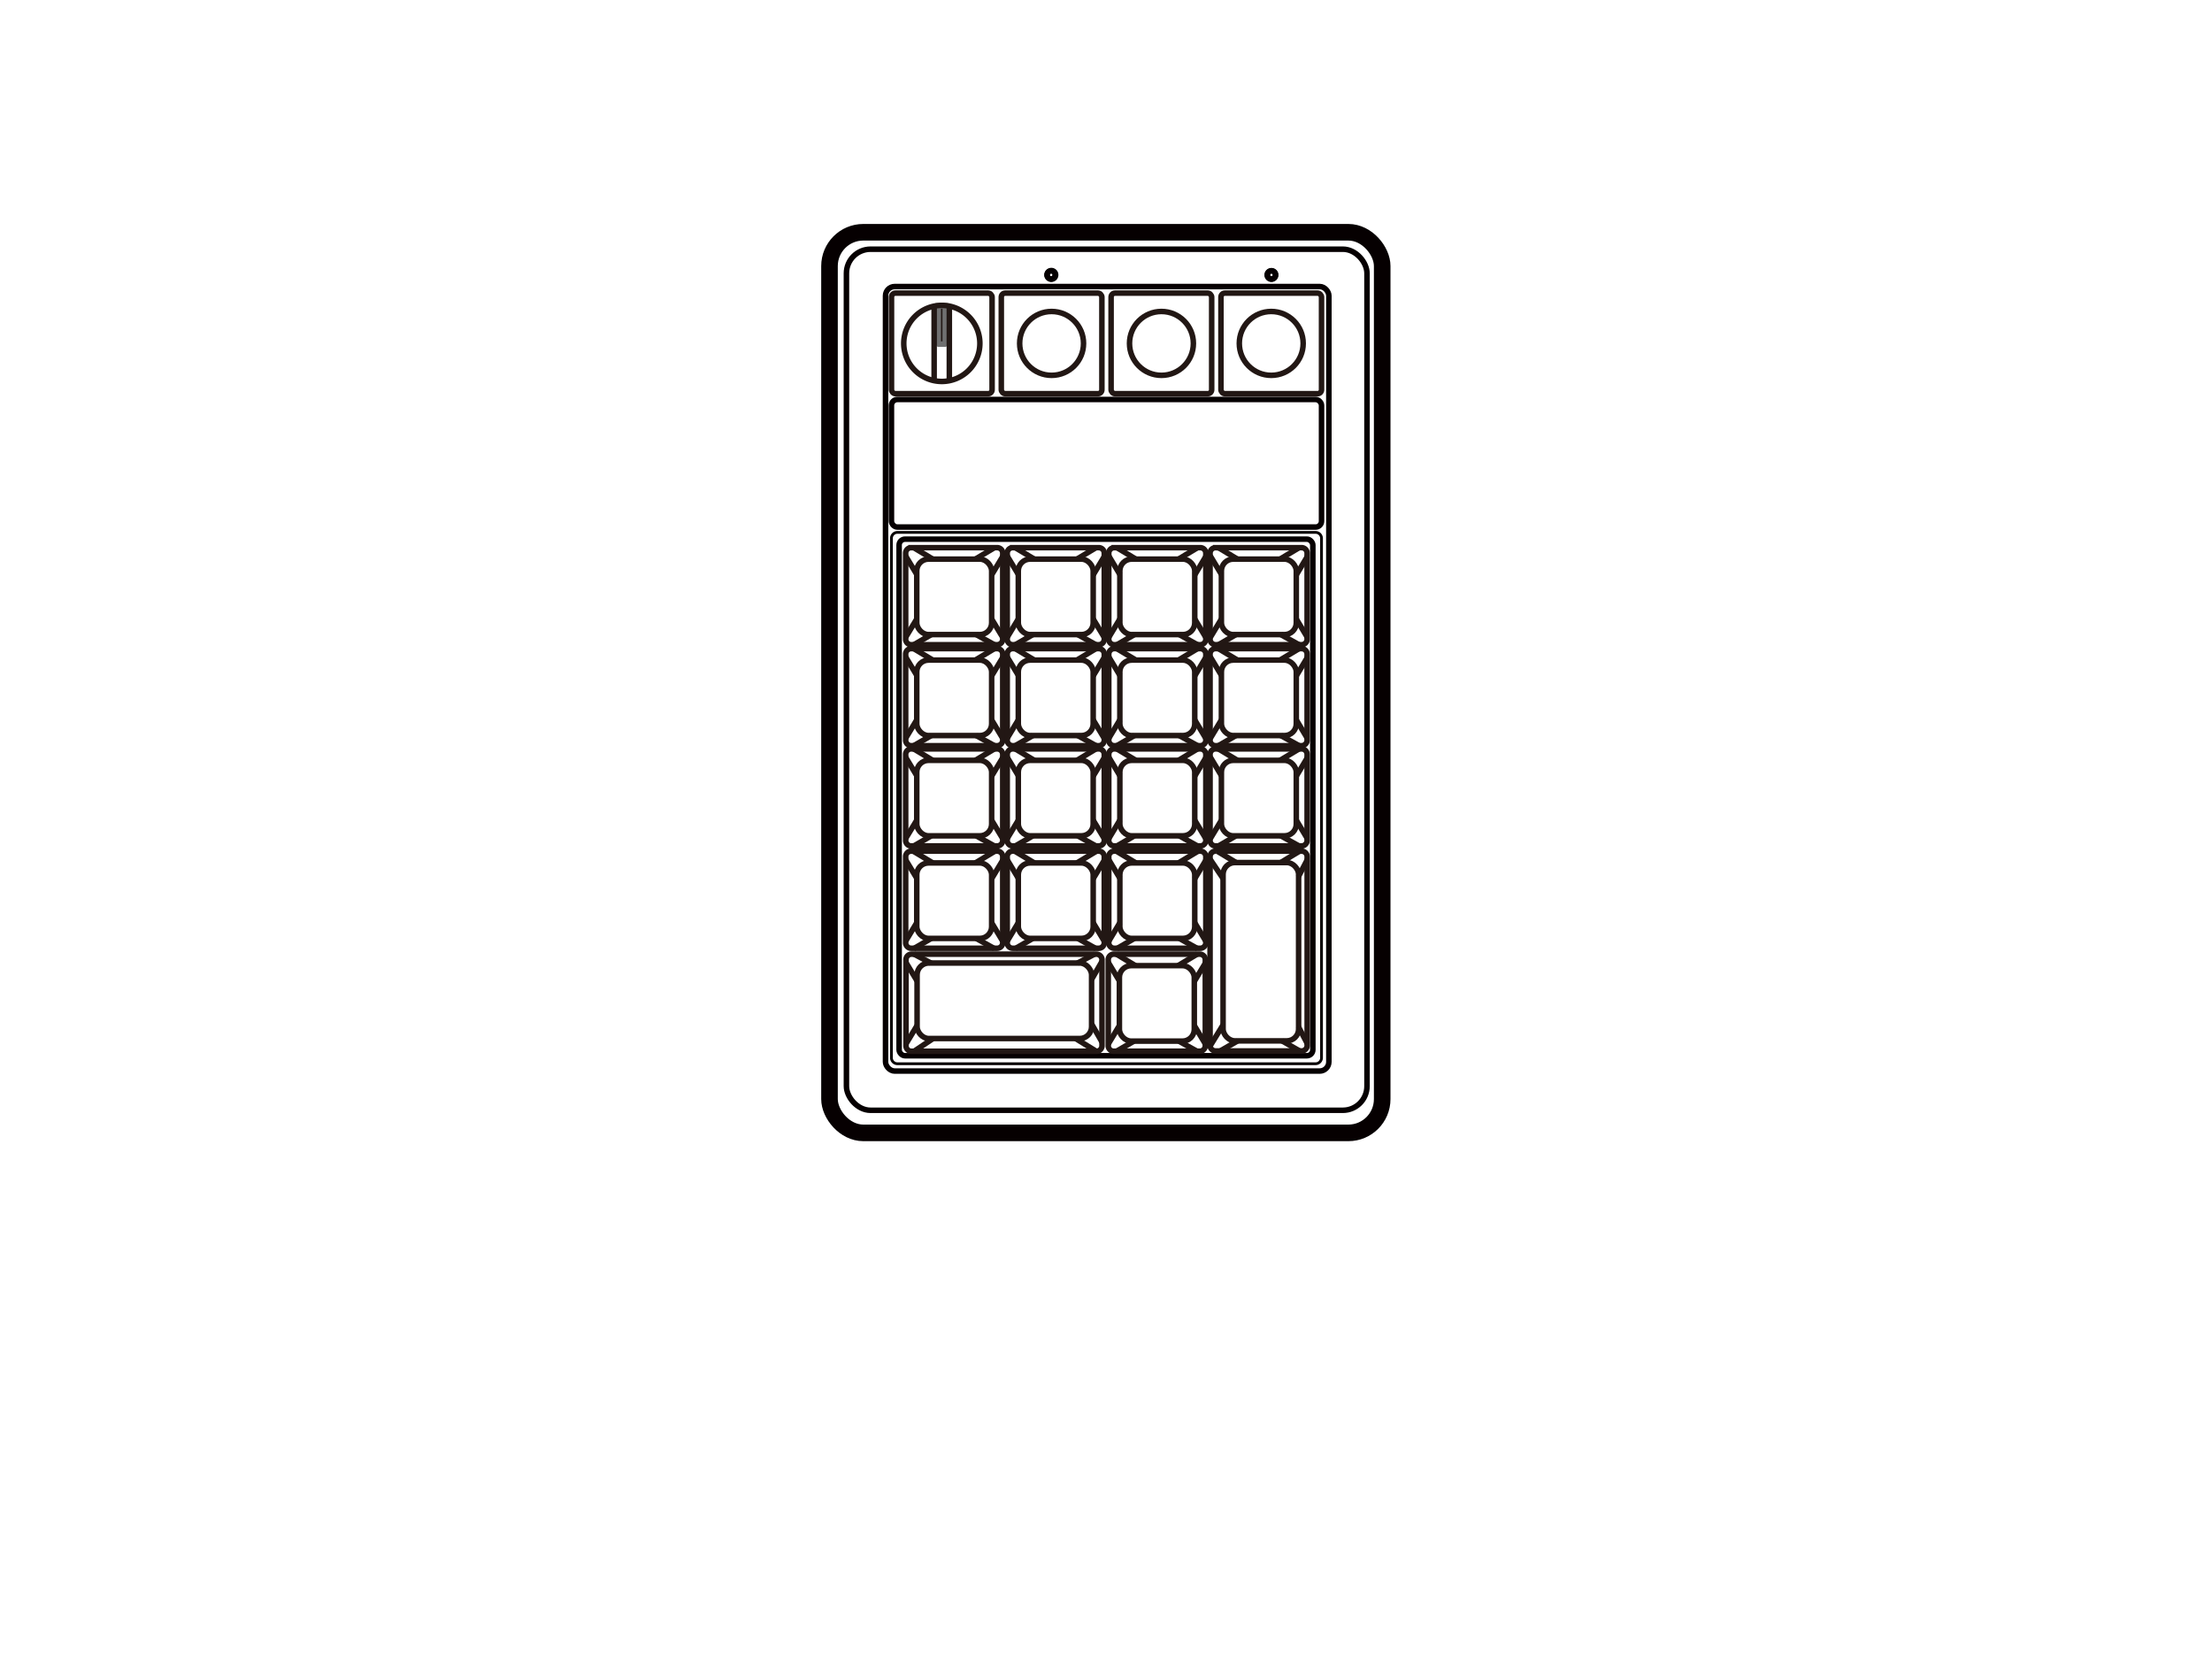 <svg xmlns="http://www.w3.org/2000/svg" width="400" height="300" viewBox="0 0 400 300">
  <g id="组_2" data-name="组 2" transform="translate(-199.402 -138)">
    <rect id="矩形_378" data-name="矩形 378" width="400" height="300" transform="translate(199.402 138)" fill="#fff"/>
    <g id="组_1" data-name="组 1" transform="translate(45 26)">
      <path id="路径_7556" data-name="路径 7556" d="M1032.3,404.242a.78.78,0,1,0-.769.769.781.781,0,0,0,.769-.769Z" transform="translate(-687.003 -242.521)" fill="none" stroke="#060001" stroke-linejoin="bevel" stroke-width="1"/>
      <path id="路径_7557" data-name="路径 7557" d="M1032.2,404.232a.722.722,0,1,0-.71.722A.722.722,0,0,0,1032.2,404.232Z" transform="translate(-687 -242.512)" fill="none" stroke="#060001" stroke-linejoin="bevel" stroke-width="1"/>
      <path id="路径_7558" data-name="路径 7558" d="M1066.467,404.239a.769.769,0,1,0-.769.769A.769.769,0,0,0,1066.467,404.239Z" transform="translate(-681.381 -242.518)" fill="none" stroke="#060001" stroke-linejoin="bevel" stroke-width="1"/>
      <path id="路径_7559" data-name="路径 7559" d="M1066.414,404.232a.722.722,0,1,0-.722.722A.722.722,0,0,0,1066.414,404.232Z" transform="translate(-681.374 -242.512)" fill="none" stroke="#060001" stroke-linejoin="bevel" stroke-width="1"/>
      <rect id="矩形_350" data-name="矩形 350" width="99.945" height="162.86" rx="6.11" transform="translate(304.402 154)" fill="none" stroke="#060001" stroke-linejoin="bevel" stroke-width="3"/>
      <rect id="矩形_351" data-name="矩形 351" width="94.134" height="155.71" rx="4.36" transform="translate(307.464 157.063)" fill="none" stroke="#060001" stroke-linejoin="bevel" stroke-width="1"/>
      <rect id="矩形_352" data-name="矩形 352" width="80.172" height="141.865" rx="1.66" transform="translate(314.532 163.816)" fill="none" stroke="#060001" stroke-linejoin="bevel" stroke-width="1"/>
      <rect id="矩形_353" data-name="矩形 353" width="77.774" height="23.068" rx="1.07" transform="translate(315.604 184.241)" fill="none" stroke="#060001" stroke-linejoin="bevel" stroke-width="1"/>
      <rect id="矩形_354" data-name="矩形 354" width="74.816" height="93.412" rx="1.07" transform="translate(316.989 209.498)" fill="none" stroke="#060001" stroke-linejoin="bevel" stroke-width="1"/>
      <path id="路径_7580" data-name="路径 7580" d="M1.07,0H76.7a1.07,1.07,0,0,1,1.07,1.07V95.009a1.07,1.07,0,0,1-1.07,1.07H1.07A1.07,1.07,0,0,1,0,95.009V1.07A1.07,1.07,0,0,1,1.07,0Z" transform="translate(315.604 208.275)" fill="none" stroke="#060001" stroke-width="0.5"/>
      <path id="路径_7560" data-name="路径 7560" d="M988.5,430.87h15.569a.99.99,0,0,1,.99.99v15.557a1,1,0,0,1-1,1H988.5a.99.99,0,0,1-.99-.99V431.871a.99.99,0,0,1,.99-1Z" transform="translate(-669.333 -219.835)" fill="none" stroke="#221714" stroke-miterlimit="10" stroke-width="1"/>
      <rect id="矩形_356" data-name="矩形 356" width="13.543" height="13.647" rx="2.13" transform="translate(320.18 213.107)" fill="none" stroke="#221714" stroke-miterlimit="10" stroke-width="1"/>
      <line id="直线_1630" data-name="直线 1630" y1="2.073" x2="3.447" transform="translate(330.776 211.035)" fill="none" stroke="#221714" stroke-miterlimit="10" stroke-width="1"/>
      <line id="直线_1631" data-name="直线 1631" x1="3.447" y1="2.073" transform="translate(319.633 211.035)" fill="none" stroke="#221714" stroke-miterlimit="10" stroke-width="1"/>
      <line id="直线_1632" data-name="直线 1632" x2="3.295" y2="1.84" transform="translate(330.928 226.755)" fill="none" stroke="#221714" stroke-miterlimit="10" stroke-width="1"/>
      <line id="直线_1633" data-name="直线 1633" x1="3.179" y2="1.84" transform="translate(319.633 226.755)" fill="none" stroke="#221714" stroke-miterlimit="10" stroke-width="1"/>
      <line id="直线_1634" data-name="直线 1634" y1="3.319" x2="2.014" transform="translate(318.165 223.937)" fill="none" stroke="#221714" stroke-miterlimit="10" stroke-width="1"/>
      <line id="直线_1635" data-name="直线 1635" x1="2.003" y1="3.319" transform="translate(333.722 223.937)" fill="none" stroke="#221714" stroke-miterlimit="10" stroke-width="1"/>
      <line id="直线_1636" data-name="直线 1636" x1="2.003" y2="3.33" transform="translate(333.722 212.63)" fill="none" stroke="#221714" stroke-miterlimit="10" stroke-width="1"/>
      <line id="直线_1637" data-name="直线 1637" x2="2.014" y2="3.33" transform="translate(318.165 212.537)" fill="none" stroke="#221714" stroke-miterlimit="10" stroke-width="1"/>
      <path id="路径_7561" data-name="路径 7561" d="M1004.27,430.87h15.569a.99.99,0,0,1,.99.99v15.557a1,1,0,0,1-1,1H1004.27a.99.99,0,0,1-.99-.99V431.871a.99.99,0,0,1,.99-1Z" transform="translate(-666.74 -219.835)" fill="none" stroke="#221714" stroke-miterlimit="10" stroke-width="1"/>
      <rect id="矩形_357" data-name="矩形 357" width="13.543" height="13.647" rx="2.13" transform="translate(338.543 213.107)" fill="none" stroke="#221714" stroke-miterlimit="10" stroke-width="1"/>
      <line id="直线_1638" data-name="直线 1638" y1="2.073" x2="3.447" transform="translate(349.14 211.035)" fill="none" stroke="#221714" stroke-miterlimit="10" stroke-width="1"/>
      <line id="直线_1639" data-name="直线 1639" x1="3.447" y1="2.073" transform="translate(337.996 211.035)" fill="none" stroke="#221714" stroke-miterlimit="10" stroke-width="1"/>
      <line id="直线_1640" data-name="直线 1640" x2="3.295" y2="1.84" transform="translate(349.291 226.755)" fill="none" stroke="#221714" stroke-miterlimit="10" stroke-width="1"/>
      <line id="直线_1641" data-name="直线 1641" x1="3.179" y2="1.84" transform="translate(337.996 226.755)" fill="none" stroke="#221714" stroke-miterlimit="10" stroke-width="1"/>
      <line id="直线_1642" data-name="直线 1642" y1="3.319" x2="2.014" transform="translate(336.529 223.937)" fill="none" stroke="#221714" stroke-miterlimit="10" stroke-width="1"/>
      <line id="直线_1643" data-name="直线 1643" x1="2.003" y1="3.319" transform="translate(352.086 223.937)" fill="none" stroke="#221714" stroke-miterlimit="10" stroke-width="1"/>
      <line id="直线_1644" data-name="直线 1644" x1="2.003" y2="3.33" transform="translate(352.086 212.63)" fill="none" stroke="#221714" stroke-miterlimit="10" stroke-width="1"/>
      <line id="直线_1645" data-name="直线 1645" x2="2.014" y2="3.33" transform="translate(336.529 212.537)" fill="none" stroke="#221714" stroke-miterlimit="10" stroke-width="1"/>
      <path id="路径_7562" data-name="路径 7562" d="M1020.04,430.87h15.568a.99.99,0,0,1,.99.99v15.557a1,1,0,0,1-1,1H1020.04a.99.99,0,0,1-.99-.99V431.871a.99.99,0,0,1,.99-1Z" transform="translate(-664.146 -219.835)" fill="none" stroke="#221714" stroke-miterlimit="10" stroke-width="1"/>
      <rect id="矩形_358" data-name="矩形 358" width="13.543" height="13.647" rx="2.13" transform="translate(356.907 213.107)" fill="none" stroke="#221714" stroke-miterlimit="10" stroke-width="1"/>
      <line id="直线_1646" data-name="直线 1646" y1="2.073" x2="3.447" transform="translate(367.503 211.035)" fill="none" stroke="#221714" stroke-miterlimit="10" stroke-width="1"/>
      <line id="直线_1647" data-name="直线 1647" x1="3.435" y1="2.073" transform="translate(356.371 211.035)" fill="none" stroke="#221714" stroke-miterlimit="10" stroke-width="1"/>
      <line id="直线_1648" data-name="直线 1648" x2="3.295" y2="1.84" transform="translate(367.654 226.755)" fill="none" stroke="#221714" stroke-miterlimit="10" stroke-width="1"/>
      <line id="直线_1649" data-name="直线 1649" x1="3.167" y2="1.84" transform="translate(356.371 226.755)" fill="none" stroke="#221714" stroke-miterlimit="10" stroke-width="1"/>
      <line id="直线_1650" data-name="直线 1650" y1="3.319" x2="2.003" transform="translate(354.904 223.937)" fill="none" stroke="#221714" stroke-miterlimit="10" stroke-width="1"/>
      <line id="直线_1651" data-name="直线 1651" x1="2.003" y1="3.319" transform="translate(370.449 223.937)" fill="none" stroke="#221714" stroke-miterlimit="10" stroke-width="1"/>
      <line id="直线_1652" data-name="直线 1652" x1="2.003" y2="3.33" transform="translate(370.449 212.63)" fill="none" stroke="#221714" stroke-miterlimit="10" stroke-width="1"/>
      <line id="直线_1653" data-name="直线 1653" x2="2.003" y2="3.33" transform="translate(354.904 212.537)" fill="none" stroke="#221714" stroke-miterlimit="10" stroke-width="1"/>
      <path id="路径_7563" data-name="路径 7563" d="M1035.816,430.87h15.522a.99.99,0,0,1,.99.99v15.557a1,1,0,0,1-1,1H1035.77a.99.99,0,0,1-.99-.99V431.872a.99.99,0,0,1,1.036-1Z" transform="translate(-661.559 -219.835)" fill="none" stroke="#221714" stroke-miterlimit="10" stroke-width="1"/>
      <rect id="矩形_359" data-name="矩形 359" width="13.543" height="13.647" rx="2.13" transform="translate(375.27 213.107)" fill="none" stroke="#221714" stroke-miterlimit="10" stroke-width="1"/>
      <line id="直线_1654" data-name="直线 1654" y1="2.073" x2="3.447" transform="translate(385.867 211.035)" fill="none" stroke="#221714" stroke-miterlimit="10" stroke-width="1"/>
      <line id="直线_1655" data-name="直线 1655" x1="3.435" y1="2.073" transform="translate(374.734 211.035)" fill="none" stroke="#221714" stroke-miterlimit="10" stroke-width="1"/>
      <line id="直线_1656" data-name="直线 1656" x2="3.295" y2="1.84" transform="translate(386.018 226.755)" fill="none" stroke="#221714" stroke-miterlimit="10" stroke-width="1"/>
      <line id="直线_1657" data-name="直线 1657" x1="3.167" y2="1.84" transform="translate(374.734 226.755)" fill="none" stroke="#221714" stroke-miterlimit="10" stroke-width="1"/>
      <line id="直线_1658" data-name="直线 1658" y1="3.319" x2="2.003" transform="translate(373.267 223.937)" fill="none" stroke="#221714" stroke-miterlimit="10" stroke-width="1"/>
      <line id="直线_1659" data-name="直线 1659" x1="2.003" y1="3.319" transform="translate(388.813 223.937)" fill="none" stroke="#221714" stroke-miterlimit="10" stroke-width="1"/>
      <line id="直线_1660" data-name="直线 1660" x1="2.003" y2="3.33" transform="translate(388.813 212.63)" fill="none" stroke="#221714" stroke-miterlimit="10" stroke-width="1"/>
      <line id="直线_1661" data-name="直线 1661" x2="2.003" y2="3.33" transform="translate(373.267 212.537)" fill="none" stroke="#221714" stroke-miterlimit="10" stroke-width="1"/>
      <path id="路径_7564" data-name="路径 7564" d="M988.5,446.55h15.569a.99.99,0,0,1,.99.99V463.1a1,1,0,0,1-1,1H988.5a.99.99,0,0,1-.99-.99V447.54a.99.99,0,0,1,.99-.99Z" transform="translate(-669.333 -217.257)" fill="none" stroke="#221714" stroke-miterlimit="10" stroke-width="1"/>
      <rect id="矩形_360" data-name="矩形 360" width="13.543" height="13.647" rx="2.13" transform="translate(320.18 231.366)" fill="none" stroke="#221714" stroke-miterlimit="10" stroke-width="1"/>
      <line id="直线_1662" data-name="直线 1662" y1="2.073" x2="3.447" transform="translate(330.776 229.293)" fill="none" stroke="#221714" stroke-miterlimit="10" stroke-width="1"/>
      <line id="直线_1663" data-name="直线 1663" x1="3.447" y1="2.073" transform="translate(319.633 229.293)" fill="none" stroke="#221714" stroke-miterlimit="10" stroke-width="1"/>
      <line id="直线_1664" data-name="直线 1664" x2="3.295" y2="1.828" transform="translate(330.928 245.013)" fill="none" stroke="#221714" stroke-miterlimit="10" stroke-width="1"/>
      <line id="直线_1665" data-name="直线 1665" x1="3.179" y2="1.828" transform="translate(319.633 245.013)" fill="none" stroke="#221714" stroke-miterlimit="10" stroke-width="1"/>
      <line id="直线_1666" data-name="直线 1666" y1="3.33" x2="2.014" transform="translate(318.165 242.184)" fill="none" stroke="#221714" stroke-miterlimit="10" stroke-width="1"/>
      <line id="直线_1667" data-name="直线 1667" x1="2.003" y1="3.33" transform="translate(333.722 242.184)" fill="none" stroke="#221714" stroke-miterlimit="10" stroke-width="1"/>
      <line id="直线_1668" data-name="直线 1668" x1="2.003" y2="3.33" transform="translate(333.722 230.889)" fill="none" stroke="#221714" stroke-miterlimit="10" stroke-width="1"/>
      <line id="直线_1669" data-name="直线 1669" x2="2.014" y2="3.319" transform="translate(318.165 230.795)" fill="none" stroke="#221714" stroke-miterlimit="10" stroke-width="1"/>
      <path id="路径_7565" data-name="路径 7565" d="M1004.27,446.55h15.569a.99.99,0,0,1,.99.99V463.1a1,1,0,0,1-1,1H1004.27a.99.99,0,0,1-.99-.99V447.54a.99.99,0,0,1,.99-.99Z" transform="translate(-666.74 -217.257)" fill="none" stroke="#221714" stroke-miterlimit="10" stroke-width="1"/>
      <rect id="矩形_361" data-name="矩形 361" width="13.543" height="13.647" rx="2.13" transform="translate(338.543 231.366)" fill="none" stroke="#221714" stroke-miterlimit="10" stroke-width="1"/>
      <line id="直线_1670" data-name="直线 1670" y1="2.073" x2="3.447" transform="translate(349.14 229.293)" fill="none" stroke="#221714" stroke-miterlimit="10" stroke-width="1"/>
      <line id="直线_1671" data-name="直线 1671" x1="3.447" y1="2.073" transform="translate(337.996 229.293)" fill="none" stroke="#221714" stroke-miterlimit="10" stroke-width="1"/>
      <line id="直线_1672" data-name="直线 1672" x2="3.295" y2="1.828" transform="translate(349.291 245.013)" fill="none" stroke="#221714" stroke-miterlimit="10" stroke-width="1"/>
      <line id="直线_1673" data-name="直线 1673" x1="3.179" y2="1.828" transform="translate(337.996 245.013)" fill="none" stroke="#221714" stroke-miterlimit="10" stroke-width="1"/>
      <line id="直线_1674" data-name="直线 1674" y1="3.33" x2="2.014" transform="translate(336.529 242.184)" fill="none" stroke="#221714" stroke-miterlimit="10" stroke-width="1"/>
      <line id="直线_1675" data-name="直线 1675" x1="2.003" y1="3.33" transform="translate(352.086 242.184)" fill="none" stroke="#221714" stroke-miterlimit="10" stroke-width="1"/>
      <line id="直线_1676" data-name="直线 1676" x1="2.003" y2="3.33" transform="translate(352.086 230.889)" fill="none" stroke="#221714" stroke-miterlimit="10" stroke-width="1"/>
      <line id="直线_1677" data-name="直线 1677" x2="2.014" y2="3.319" transform="translate(336.529 230.795)" fill="none" stroke="#221714" stroke-miterlimit="10" stroke-width="1"/>
      <path id="路径_7566" data-name="路径 7566" d="M1020.04,446.55h15.569a.99.99,0,0,1,.99.99V463.1a1,1,0,0,1-1,1H1020.04a.99.99,0,0,1-.99-.99V447.54A.99.99,0,0,1,1020.04,446.55Z" transform="translate(-664.146 -217.257)" fill="none" stroke="#221714" stroke-miterlimit="10" stroke-width="1"/>
      <rect id="矩形_362" data-name="矩形 362" width="13.543" height="13.647" rx="2.13" transform="translate(356.907 231.366)" fill="none" stroke="#221714" stroke-miterlimit="10" stroke-width="1"/>
      <line id="直线_1678" data-name="直线 1678" y1="2.073" x2="3.447" transform="translate(367.503 229.293)" fill="none" stroke="#221714" stroke-miterlimit="10" stroke-width="1"/>
      <line id="直线_1679" data-name="直线 1679" x1="3.435" y1="2.073" transform="translate(356.371 229.293)" fill="none" stroke="#221714" stroke-miterlimit="10" stroke-width="1"/>
      <line id="直线_1680" data-name="直线 1680" x2="3.295" y2="1.828" transform="translate(367.654 245.013)" fill="none" stroke="#221714" stroke-miterlimit="10" stroke-width="1"/>
      <line id="直线_1681" data-name="直线 1681" x1="3.167" y2="1.828" transform="translate(356.371 245.013)" fill="none" stroke="#221714" stroke-miterlimit="10" stroke-width="1"/>
      <line id="直线_1682" data-name="直线 1682" y1="3.33" x2="2.003" transform="translate(354.904 242.184)" fill="none" stroke="#221714" stroke-miterlimit="10" stroke-width="1"/>
      <line id="直线_1683" data-name="直线 1683" x1="2.003" y1="3.33" transform="translate(370.449 242.184)" fill="none" stroke="#221714" stroke-miterlimit="10" stroke-width="1"/>
      <line id="直线_1684" data-name="直线 1684" x1="2.003" y2="3.33" transform="translate(370.449 230.889)" fill="none" stroke="#221714" stroke-miterlimit="10" stroke-width="1"/>
      <line id="直线_1685" data-name="直线 1685" x2="2.003" y2="3.319" transform="translate(354.904 230.795)" fill="none" stroke="#221714" stroke-miterlimit="10" stroke-width="1"/>
      <path id="路径_7567" data-name="路径 7567" d="M1035.816,446.55h15.522a.99.99,0,0,1,.99.99V463.1a1,1,0,0,1-1,1H1035.77a.99.99,0,0,1-.99-.99V447.54a.99.99,0,0,1,1.036-.99Z" transform="translate(-661.559 -217.257)" fill="none" stroke="#221714" stroke-miterlimit="10" stroke-width="1"/>
      <rect id="矩形_363" data-name="矩形 363" width="13.543" height="13.647" rx="2.13" transform="translate(375.27 231.366)" fill="none" stroke="#221714" stroke-miterlimit="10" stroke-width="1"/>
      <line id="直线_1686" data-name="直线 1686" y1="2.073" x2="3.447" transform="translate(385.867 229.293)" fill="none" stroke="#221714" stroke-miterlimit="10" stroke-width="1"/>
      <line id="直线_1687" data-name="直线 1687" x1="3.435" y1="2.073" transform="translate(374.734 229.293)" fill="none" stroke="#221714" stroke-miterlimit="10" stroke-width="1"/>
      <line id="直线_1688" data-name="直线 1688" x2="3.295" y2="1.828" transform="translate(386.018 245.013)" fill="none" stroke="#221714" stroke-miterlimit="10" stroke-width="1"/>
      <line id="直线_1689" data-name="直线 1689" x1="3.167" y2="1.828" transform="translate(374.734 245.013)" fill="none" stroke="#221714" stroke-miterlimit="10" stroke-width="1"/>
      <line id="直线_1690" data-name="直线 1690" y1="3.33" x2="2.003" transform="translate(373.267 242.184)" fill="none" stroke="#221714" stroke-miterlimit="10" stroke-width="1"/>
      <line id="直线_1691" data-name="直线 1691" x1="2.003" y1="3.33" transform="translate(388.813 242.184)" fill="none" stroke="#221714" stroke-miterlimit="10" stroke-width="1"/>
      <line id="直线_1692" data-name="直线 1692" x1="2.003" y2="3.33" transform="translate(388.813 230.889)" fill="none" stroke="#221714" stroke-miterlimit="10" stroke-width="1"/>
      <line id="直线_1693" data-name="直线 1693" x2="2.003" y2="3.319" transform="translate(373.267 230.795)" fill="none" stroke="#221714" stroke-miterlimit="10" stroke-width="1"/>
      <path id="路径_7568" data-name="路径 7568" d="M988.5,462.12h15.569a.99.99,0,0,1,.99.99v15.557a1,1,0,0,1-1,1H988.5a.99.99,0,0,1-.99-.99V463.145a.99.99,0,0,1,.99-1.025Z" transform="translate(-669.333 -214.696)" fill="none" stroke="#221714" stroke-miterlimit="10" stroke-width="1"/>
      <rect id="矩形_364" data-name="矩形 364" width="13.543" height="13.647" rx="2.13" transform="translate(320.18 249.497)" fill="none" stroke="#221714" stroke-miterlimit="10" stroke-width="1"/>
      <line id="直线_1694" data-name="直线 1694" y1="2.073" x2="3.447" transform="translate(330.776 247.424)" fill="none" stroke="#221714" stroke-miterlimit="10" stroke-width="1"/>
      <line id="直线_1695" data-name="直线 1695" x1="3.447" y1="2.073" transform="translate(319.633 247.424)" fill="none" stroke="#221714" stroke-miterlimit="10" stroke-width="1"/>
      <line id="直线_1696" data-name="直线 1696" x2="3.295" y2="1.84" transform="translate(330.928 263.144)" fill="none" stroke="#221714" stroke-miterlimit="10" stroke-width="1"/>
      <line id="直线_1697" data-name="直线 1697" x1="3.179" y2="1.84" transform="translate(319.633 263.144)" fill="none" stroke="#221714" stroke-miterlimit="10" stroke-width="1"/>
      <line id="直线_1698" data-name="直线 1698" y1="3.319" x2="2.014" transform="translate(318.165 260.326)" fill="none" stroke="#221714" stroke-miterlimit="10" stroke-width="1"/>
      <line id="直线_1699" data-name="直线 1699" x1="2.003" y1="3.319" transform="translate(333.722 260.326)" fill="none" stroke="#221714" stroke-miterlimit="10" stroke-width="1"/>
      <line id="直线_1700" data-name="直线 1700" x1="2.003" y2="3.33" transform="translate(333.722 249.019)" fill="none" stroke="#221714" stroke-miterlimit="10" stroke-width="1"/>
      <line id="直线_1701" data-name="直线 1701" x2="2.014" y2="3.33" transform="translate(318.165 248.926)" fill="none" stroke="#221714" stroke-miterlimit="10" stroke-width="1"/>
      <path id="路径_7569" data-name="路径 7569" d="M1004.27,462.12h15.569a.99.99,0,0,1,.99.99v15.557a1,1,0,0,1-1,1H1004.27a.99.99,0,0,1-.99-.99V463.145a.99.99,0,0,1,.99-1.025Z" transform="translate(-666.74 -214.696)" fill="none" stroke="#221714" stroke-miterlimit="10" stroke-width="1"/>
      <rect id="矩形_365" data-name="矩形 365" width="13.543" height="13.647" rx="2.13" transform="translate(338.543 249.497)" fill="none" stroke="#221714" stroke-miterlimit="10" stroke-width="1"/>
      <line id="直线_1702" data-name="直线 1702" y1="2.073" x2="3.447" transform="translate(349.14 247.424)" fill="none" stroke="#221714" stroke-miterlimit="10" stroke-width="1"/>
      <line id="直线_1703" data-name="直线 1703" x1="3.447" y1="2.073" transform="translate(337.996 247.424)" fill="none" stroke="#221714" stroke-miterlimit="10" stroke-width="1"/>
      <line id="直线_1704" data-name="直线 1704" x2="3.295" y2="1.84" transform="translate(349.291 263.144)" fill="none" stroke="#221714" stroke-miterlimit="10" stroke-width="1"/>
      <line id="直线_1705" data-name="直线 1705" x1="3.179" y2="1.84" transform="translate(337.996 263.144)" fill="none" stroke="#221714" stroke-miterlimit="10" stroke-width="1"/>
      <line id="直线_1706" data-name="直线 1706" y1="3.319" x2="2.014" transform="translate(336.529 260.326)" fill="none" stroke="#221714" stroke-miterlimit="10" stroke-width="1"/>
      <line id="直线_1707" data-name="直线 1707" x1="2.003" y1="3.319" transform="translate(352.086 260.326)" fill="none" stroke="#221714" stroke-miterlimit="10" stroke-width="1"/>
      <line id="直线_1708" data-name="直线 1708" x1="2.003" y2="3.33" transform="translate(352.086 249.019)" fill="none" stroke="#221714" stroke-miterlimit="10" stroke-width="1"/>
      <line id="直线_1709" data-name="直线 1709" x2="2.014" y2="3.33" transform="translate(336.529 248.926)" fill="none" stroke="#221714" stroke-miterlimit="10" stroke-width="1"/>
      <path id="路径_7570" data-name="路径 7570" d="M1020.04,462.12h15.569a.99.99,0,0,1,.99.99v15.557a1,1,0,0,1-1,1H1020.04a.99.99,0,0,1-.99-.99V463.145a.99.99,0,0,1,.99-1.025Z" transform="translate(-664.146 -214.696)" fill="none" stroke="#221714" stroke-miterlimit="10" stroke-width="1"/>
      <rect id="矩形_366" data-name="矩形 366" width="13.543" height="13.647" rx="2.13" transform="translate(356.907 249.497)" fill="none" stroke="#221714" stroke-miterlimit="10" stroke-width="1"/>
      <line id="直线_1710" data-name="直线 1710" y1="2.073" x2="3.447" transform="translate(367.503 247.424)" fill="none" stroke="#221714" stroke-miterlimit="10" stroke-width="1"/>
      <line id="直线_1711" data-name="直线 1711" x1="3.435" y1="2.073" transform="translate(356.371 247.424)" fill="none" stroke="#221714" stroke-miterlimit="10" stroke-width="1"/>
      <line id="直线_1712" data-name="直线 1712" x2="3.295" y2="1.84" transform="translate(367.654 263.144)" fill="none" stroke="#221714" stroke-miterlimit="10" stroke-width="1"/>
      <line id="直线_1713" data-name="直线 1713" x1="3.167" y2="1.84" transform="translate(356.371 263.144)" fill="none" stroke="#221714" stroke-miterlimit="10" stroke-width="1"/>
      <line id="直线_1714" data-name="直线 1714" y1="3.319" x2="2.003" transform="translate(354.904 260.326)" fill="none" stroke="#221714" stroke-miterlimit="10" stroke-width="1"/>
      <line id="直线_1715" data-name="直线 1715" x1="2.003" y1="3.319" transform="translate(370.449 260.326)" fill="none" stroke="#221714" stroke-miterlimit="10" stroke-width="1"/>
      <line id="直线_1716" data-name="直线 1716" x1="2.003" y2="3.33" transform="translate(370.449 249.019)" fill="none" stroke="#221714" stroke-miterlimit="10" stroke-width="1"/>
      <line id="直线_1717" data-name="直线 1717" x2="2.003" y2="3.33" transform="translate(354.904 248.926)" fill="none" stroke="#221714" stroke-miterlimit="10" stroke-width="1"/>
      <path id="路径_7571" data-name="路径 7571" d="M1035.816,462.12h15.522a.99.99,0,0,1,.99.99v15.557a1,1,0,0,1-1,1H1035.77a.99.99,0,0,1-.99-.99V463.145a.99.99,0,0,1,1.036-1.025Z" transform="translate(-661.559 -214.696)" fill="none" stroke="#221714" stroke-miterlimit="10" stroke-width="1"/>
      <rect id="矩形_367" data-name="矩形 367" width="13.543" height="13.647" rx="2.13" transform="translate(375.27 249.497)" fill="none" stroke="#221714" stroke-miterlimit="10" stroke-width="1"/>
      <line id="直线_1718" data-name="直线 1718" y1="2.073" x2="3.447" transform="translate(385.867 247.424)" fill="none" stroke="#221714" stroke-miterlimit="10" stroke-width="1"/>
      <line id="直线_1719" data-name="直线 1719" x1="3.435" y1="2.073" transform="translate(374.734 247.424)" fill="none" stroke="#221714" stroke-miterlimit="10" stroke-width="1"/>
      <line id="直线_1720" data-name="直线 1720" x2="3.295" y2="1.84" transform="translate(386.018 263.144)" fill="none" stroke="#221714" stroke-miterlimit="10" stroke-width="1"/>
      <line id="直线_1721" data-name="直线 1721" x1="3.167" y2="1.84" transform="translate(374.734 263.144)" fill="none" stroke="#221714" stroke-miterlimit="10" stroke-width="1"/>
      <line id="直线_1722" data-name="直线 1722" y1="3.319" x2="2.003" transform="translate(373.267 260.326)" fill="none" stroke="#221714" stroke-miterlimit="10" stroke-width="1"/>
      <line id="直线_1723" data-name="直线 1723" x1="2.003" y1="3.319" transform="translate(388.813 260.326)" fill="none" stroke="#221714" stroke-miterlimit="10" stroke-width="1"/>
      <line id="直线_1724" data-name="直线 1724" x1="2.003" y2="3.33" transform="translate(388.813 249.019)" fill="none" stroke="#221714" stroke-miterlimit="10" stroke-width="1"/>
      <line id="直线_1725" data-name="直线 1725" x2="2.003" y2="3.33" transform="translate(373.267 248.926)" fill="none" stroke="#221714" stroke-miterlimit="10" stroke-width="1"/>
      <path id="路径_7572" data-name="路径 7572" d="M988.5,478h15.569a.99.99,0,0,1,.99.99v15.569a1,1,0,0,1-1,1H988.5a.99.99,0,0,1-.99-.99V479.048A.99.99,0,0,1,988.5,478Z" transform="translate(-669.333 -212.085)" fill="none" stroke="#221714" stroke-miterlimit="10" stroke-width="1"/>
      <rect id="矩形_368" data-name="矩形 368" width="13.543" height="13.647" rx="2.13" transform="translate(320.18 268.046)" fill="none" stroke="#221714" stroke-miterlimit="10" stroke-width="1"/>
      <line id="直线_1726" data-name="直线 1726" y1="2.073" x2="3.447" transform="translate(330.776 265.973)" fill="none" stroke="#221714" stroke-miterlimit="10" stroke-width="1"/>
      <line id="直线_1727" data-name="直线 1727" x1="3.447" y1="2.073" transform="translate(319.633 265.973)" fill="none" stroke="#221714" stroke-miterlimit="10" stroke-width="1"/>
      <line id="直线_1728" data-name="直线 1728" x2="3.295" y2="1.84" transform="translate(330.928 281.694)" fill="none" stroke="#221714" stroke-miterlimit="10" stroke-width="1"/>
      <line id="直线_1729" data-name="直线 1729" x1="3.179" y2="1.84" transform="translate(319.633 281.694)" fill="none" stroke="#221714" stroke-miterlimit="10" stroke-width="1"/>
      <line id="直线_1730" data-name="直线 1730" y1="3.33" x2="2.014" transform="translate(318.165 278.864)" fill="none" stroke="#221714" stroke-miterlimit="10" stroke-width="1"/>
      <line id="直线_1731" data-name="直线 1731" x1="2.003" y1="3.33" transform="translate(333.722 278.864)" fill="none" stroke="#221714" stroke-miterlimit="10" stroke-width="1"/>
      <line id="直线_1732" data-name="直线 1732" x1="2.003" y2="3.33" transform="translate(333.722 267.569)" fill="none" stroke="#221714" stroke-miterlimit="10" stroke-width="1"/>
      <line id="直线_1733" data-name="直线 1733" x2="2.014" y2="3.33" transform="translate(318.165 267.476)" fill="none" stroke="#221714" stroke-miterlimit="10" stroke-width="1"/>
      <path id="路径_7573" data-name="路径 7573" d="M1004.27,478h15.569a.99.99,0,0,1,.99.99v15.569a1,1,0,0,1-1,1H1004.27a.99.99,0,0,1-.99-.99V479.048a.99.99,0,0,1,.99-1.048Z" transform="translate(-666.74 -212.085)" fill="none" stroke="#221714" stroke-miterlimit="10" stroke-width="1"/>
      <rect id="矩形_369" data-name="矩形 369" width="13.543" height="13.647" rx="2.13" transform="translate(338.543 268.046)" fill="none" stroke="#221714" stroke-miterlimit="10" stroke-width="1"/>
      <line id="直线_1734" data-name="直线 1734" y1="2.073" x2="3.447" transform="translate(349.14 265.973)" fill="none" stroke="#221714" stroke-miterlimit="10" stroke-width="1"/>
      <line id="直线_1735" data-name="直线 1735" x1="3.447" y1="2.073" transform="translate(337.996 265.973)" fill="none" stroke="#221714" stroke-miterlimit="10" stroke-width="1"/>
      <line id="直线_1736" data-name="直线 1736" x2="3.295" y2="1.84" transform="translate(349.291 281.694)" fill="none" stroke="#221714" stroke-miterlimit="10" stroke-width="1"/>
      <line id="直线_1737" data-name="直线 1737" x1="3.179" y2="1.84" transform="translate(337.996 281.694)" fill="none" stroke="#221714" stroke-miterlimit="10" stroke-width="1"/>
      <line id="直线_1738" data-name="直线 1738" y1="3.33" x2="2.014" transform="translate(336.529 278.864)" fill="none" stroke="#221714" stroke-miterlimit="10" stroke-width="1"/>
      <line id="直线_1739" data-name="直线 1739" x1="2.003" y1="3.33" transform="translate(352.086 278.864)" fill="none" stroke="#221714" stroke-miterlimit="10" stroke-width="1"/>
      <line id="直线_1740" data-name="直线 1740" x1="2.003" y2="3.33" transform="translate(352.086 267.569)" fill="none" stroke="#221714" stroke-miterlimit="10" stroke-width="1"/>
      <line id="直线_1741" data-name="直线 1741" x2="2.014" y2="3.33" transform="translate(336.529 267.476)" fill="none" stroke="#221714" stroke-miterlimit="10" stroke-width="1"/>
      <path id="路径_7574" data-name="路径 7574" d="M1020.04,478h15.569a.99.99,0,0,1,.99.99v15.569a1,1,0,0,1-1,1H1020.04a.99.99,0,0,1-.99-.99V479.048a.99.99,0,0,1,.99-1.048Z" transform="translate(-664.146 -212.085)" fill="none" stroke="#221714" stroke-miterlimit="10" stroke-width="1"/>
      <rect id="矩形_370" data-name="矩形 370" width="13.543" height="13.647" rx="2.13" transform="translate(356.907 268.046)" fill="none" stroke="#221714" stroke-miterlimit="10" stroke-width="1"/>
      <line id="直线_1742" data-name="直线 1742" y1="2.073" x2="3.447" transform="translate(367.503 265.973)" fill="none" stroke="#221714" stroke-miterlimit="10" stroke-width="1"/>
      <line id="直线_1743" data-name="直线 1743" x1="3.435" y1="2.073" transform="translate(356.371 265.973)" fill="none" stroke="#221714" stroke-miterlimit="10" stroke-width="1"/>
      <line id="直线_1744" data-name="直线 1744" x2="3.295" y2="1.84" transform="translate(367.654 281.694)" fill="none" stroke="#221714" stroke-miterlimit="10" stroke-width="1"/>
      <line id="直线_1745" data-name="直线 1745" x1="3.167" y2="1.84" transform="translate(356.371 281.694)" fill="none" stroke="#221714" stroke-miterlimit="10" stroke-width="1"/>
      <line id="直线_1746" data-name="直线 1746" y1="3.33" x2="2.003" transform="translate(354.904 278.864)" fill="none" stroke="#221714" stroke-miterlimit="10" stroke-width="1"/>
      <line id="直线_1747" data-name="直线 1747" x1="2.003" y1="3.33" transform="translate(370.449 278.864)" fill="none" stroke="#221714" stroke-miterlimit="10" stroke-width="1"/>
      <line id="直线_1748" data-name="直线 1748" x1="2.003" y2="3.33" transform="translate(370.449 267.569)" fill="none" stroke="#221714" stroke-miterlimit="10" stroke-width="1"/>
      <line id="直线_1749" data-name="直线 1749" x2="2.003" y2="3.33" transform="translate(354.904 267.476)" fill="none" stroke="#221714" stroke-miterlimit="10" stroke-width="1"/>
      <path id="路径_7575" data-name="路径 7575" d="M1019.971,494h15.557a.99.99,0,0,1,.99.99v15.557a1,1,0,0,1-1,1H1019.96a.99.99,0,0,1-.99-.99V495a.99.99,0,0,1,1-1Z" transform="translate(-664.159 -209.453)" fill="none" stroke="#221714" stroke-miterlimit="10" stroke-width="1"/>
      <rect id="矩形_371" data-name="矩形 371" width="13.543" height="13.647" rx="2.13" transform="translate(356.825 286.619)" fill="none" stroke="#221714" stroke-miterlimit="10" stroke-width="1"/>
      <line id="直线_1750" data-name="直线 1750" y1="2.073" x2="3.435" transform="translate(367.433 284.546)" fill="none" stroke="#221714" stroke-miterlimit="10" stroke-width="1"/>
      <line id="直线_1751" data-name="直线 1751" x1="3.435" y1="2.073" transform="translate(356.289 284.546)" fill="none" stroke="#221714" stroke-miterlimit="10" stroke-width="1"/>
      <line id="直线_1752" data-name="直线 1752" x2="3.295" y2="1.84" transform="translate(367.573 300.267)" fill="none" stroke="#221714" stroke-miterlimit="10" stroke-width="1"/>
      <line id="直线_1753" data-name="直线 1753" x1="3.167" y2="1.84" transform="translate(356.289 300.267)" fill="none" stroke="#221714" stroke-miterlimit="10" stroke-width="1"/>
      <line id="直线_1754" data-name="直线 1754" y1="3.33" x2="2.003" transform="translate(354.822 297.449)" fill="none" stroke="#221714" stroke-miterlimit="10" stroke-width="1"/>
      <line id="直线_1755" data-name="直线 1755" x1="2.003" y1="3.33" transform="translate(370.368 297.449)" fill="none" stroke="#221714" stroke-miterlimit="10" stroke-width="1"/>
      <line id="直线_1756" data-name="直线 1756" x1="2.003" y2="3.319" transform="translate(370.368 286.153)" fill="none" stroke="#221714" stroke-miterlimit="10" stroke-width="1"/>
      <line id="直线_1757" data-name="直线 1757" x2="2.003" y2="3.33" transform="translate(354.822 286.049)" fill="none" stroke="#221714" stroke-miterlimit="10" stroke-width="1"/>
      <path id="路径_7576" data-name="路径 7576" d="M988.55,494H1022a1,1,0,0,1,1,1v15.557a1,1,0,0,1-1,1H988.55a.99.99,0,0,1-.99-.99V495a.99.99,0,0,1,.99-1Z" transform="translate(-669.325 -209.453)" fill="none" stroke="#221714" stroke-miterlimit="10" stroke-width="1"/>
      <rect id="矩形_372" data-name="矩形 372" width="31.557" height="13.659" rx="2.14" transform="translate(320.238 286.142)" fill="none" stroke="#221714" stroke-miterlimit="10" stroke-width="1"/>
      <line id="直线_1758" data-name="直线 1758" x1="3.086" y1="1.619" transform="translate(319.691 284.546)" fill="none" stroke="#221714" stroke-miterlimit="10" stroke-width="1"/>
      <line id="直线_1759" data-name="直线 1759" y1="1.619" x2="3.086" transform="translate(349.233 284.546)" fill="none" stroke="#221714" stroke-miterlimit="10" stroke-width="1"/>
      <line id="直线_1760" data-name="直线 1760" x2="3.738" y2="2.306" transform="translate(348.907 299.801)" fill="none" stroke="#221714" stroke-miterlimit="10" stroke-width="1"/>
      <line id="直线_1761" data-name="直线 1761" x1="3.435" y2="2.306" transform="translate(319.691 299.801)" fill="none" stroke="#221714" stroke-miterlimit="10" stroke-width="1"/>
      <line id="直线_1762" data-name="直线 1762" y1="3.33" x2="2.014" transform="translate(318.224 297.449)" fill="none" stroke="#221714" stroke-miterlimit="10" stroke-width="1"/>
      <line id="直线_1763" data-name="直线 1763" x1="1.875" y1="3.26" transform="translate(351.795 297.157)" fill="none" stroke="#221714" stroke-miterlimit="10" stroke-width="1"/>
      <line id="直线_1764" data-name="直线 1764" y1="3.26" x2="1.875" transform="translate(351.795 285.862)" fill="none" stroke="#221714" stroke-miterlimit="10" stroke-width="1"/>
      <line id="直线_1765" data-name="直线 1765" x2="2.014" y2="3.33" transform="translate(318.224 286.049)" fill="none" stroke="#221714" stroke-miterlimit="10" stroke-width="1"/>
      <path id="路径_7577" data-name="路径 7577" d="M1035.817,478h15.522a1,1,0,0,1,1,1v34.13a1,1,0,0,1-1,1h-15.557a1,1,0,0,1-1-1V479.048a.99.99,0,0,1,1.036-1.048Z" transform="translate(-661.56 -212.085)" fill="none" stroke="#221714" stroke-miterlimit="10" stroke-width="1"/>
      <rect id="矩形_373" data-name="矩形 373" width="13.659" height="32.244" rx="2.14" transform="translate(375.573 267.976)" fill="none" stroke="#221714" stroke-miterlimit="10" stroke-width="1"/>
      <line id="直线_1766" data-name="直线 1766" y1="3.086" x2="1.619" transform="translate(389.197 267.441)" fill="none" stroke="#221714" stroke-miterlimit="10" stroke-width="1"/>
      <line id="直线_1767" data-name="直线 1767" x2="1.619" y2="3.086" transform="translate(389.197 297.658)" fill="none" stroke="#221714" stroke-miterlimit="10" stroke-width="1"/>
      <line id="直线_1768" data-name="直线 1768" x1="2.306" y2="3.75" transform="translate(373.267 297.332)" fill="none" stroke="#221714" stroke-miterlimit="10" stroke-width="1"/>
      <line id="直线_1769" data-name="直线 1769" x1="2.306" y1="3.423" transform="translate(373.267 267.441)" fill="none" stroke="#221714" stroke-miterlimit="10" stroke-width="1"/>
      <line id="直线_1770" data-name="直线 1770" x2="3.33" y2="2.003" transform="translate(374.595 265.973)" fill="none" stroke="#221714" stroke-miterlimit="10" stroke-width="1"/>
      <line id="直线_1771" data-name="直线 1771" y1="1.886" x2="3.26" transform="translate(374.956 300.22)" fill="none" stroke="#221714" stroke-miterlimit="10" stroke-width="1"/>
      <line id="直线_1772" data-name="直线 1772" x2="3.272" y2="1.886" transform="translate(386.239 300.22)" fill="none" stroke="#221714" stroke-miterlimit="10" stroke-width="1"/>
      <line id="直线_1773" data-name="直线 1773" x1="3.319" y2="2.003" transform="translate(385.995 265.973)" fill="none" stroke="#221714" stroke-miterlimit="10" stroke-width="1"/>
      <path id="路径_7578" data-name="路径 7578" d="M1015.026,415.845h-1.083l-.093-.093V408.94h1.258v6.812Z" transform="translate(-689.781 -241.619)" fill="#221714" stroke="#707070" stroke-width="1"/>
      <path id="路径_7579" data-name="路径 7579" d="M1020.239,420.6a6.882,6.882,0,1,1,0-9.735,6.882,6.882,0,0,1,0,9.735Z" transform="translate(-690.662 -241.634)" fill="none" stroke="#221714" stroke-miterlimit="10" stroke-width="1"/>
      <line id="直线_1774" data-name="直线 1774" y1="13.519" transform="translate(323.324 167.368)" fill="none" stroke="#221714" stroke-miterlimit="10" stroke-width="1"/>
      <line id="直线_1775" data-name="直线 1775" y2="13.519" transform="translate(326.072 167.368)" fill="none" stroke="#221714" stroke-miterlimit="10" stroke-width="1"/>
      <rect id="矩形_374" data-name="矩形 374" width="18.189" height="18.189" rx="0.71" transform="translate(315.615 165.004)" fill="none" stroke="#221714" stroke-miterlimit="10" stroke-width="1"/>
      <ellipse id="椭圆_41" data-name="椭圆 41" cx="5.776" cy="5.776" rx="5.776" ry="5.776" transform="translate(338.788 168.323)" fill="none" stroke="#221714" stroke-miterlimit="10" stroke-width="1"/>
      <rect id="矩形_375" data-name="矩形 375" width="18.189" height="18.189" rx="0.71" transform="translate(335.469 165.004)" fill="none" stroke="#221714" stroke-miterlimit="10" stroke-width="1"/>
      <ellipse id="椭圆_42" data-name="椭圆 42" cx="5.776" cy="5.776" rx="5.776" ry="5.776" transform="translate(378.507 168.323)" fill="none" stroke="#221714" stroke-miterlimit="10" stroke-width="1"/>
      <rect id="矩形_376" data-name="矩形 376" width="18.189" height="18.189" rx="0.71" transform="translate(375.188 165.004)" fill="none" stroke="#221714" stroke-miterlimit="10" stroke-width="1"/>
      <ellipse id="椭圆_43" data-name="椭圆 43" cx="5.776" cy="5.776" rx="5.776" ry="5.776" transform="translate(358.653 168.323)" fill="none" stroke="#221714" stroke-miterlimit="10" stroke-width="1"/>
      <rect id="矩形_377" data-name="矩形 377" width="18.189" height="18.189" rx="0.71" transform="translate(355.323 165.004)" fill="none" stroke="#221714" stroke-miterlimit="10" stroke-width="1"/>
    </g>
  </g>
</svg>
